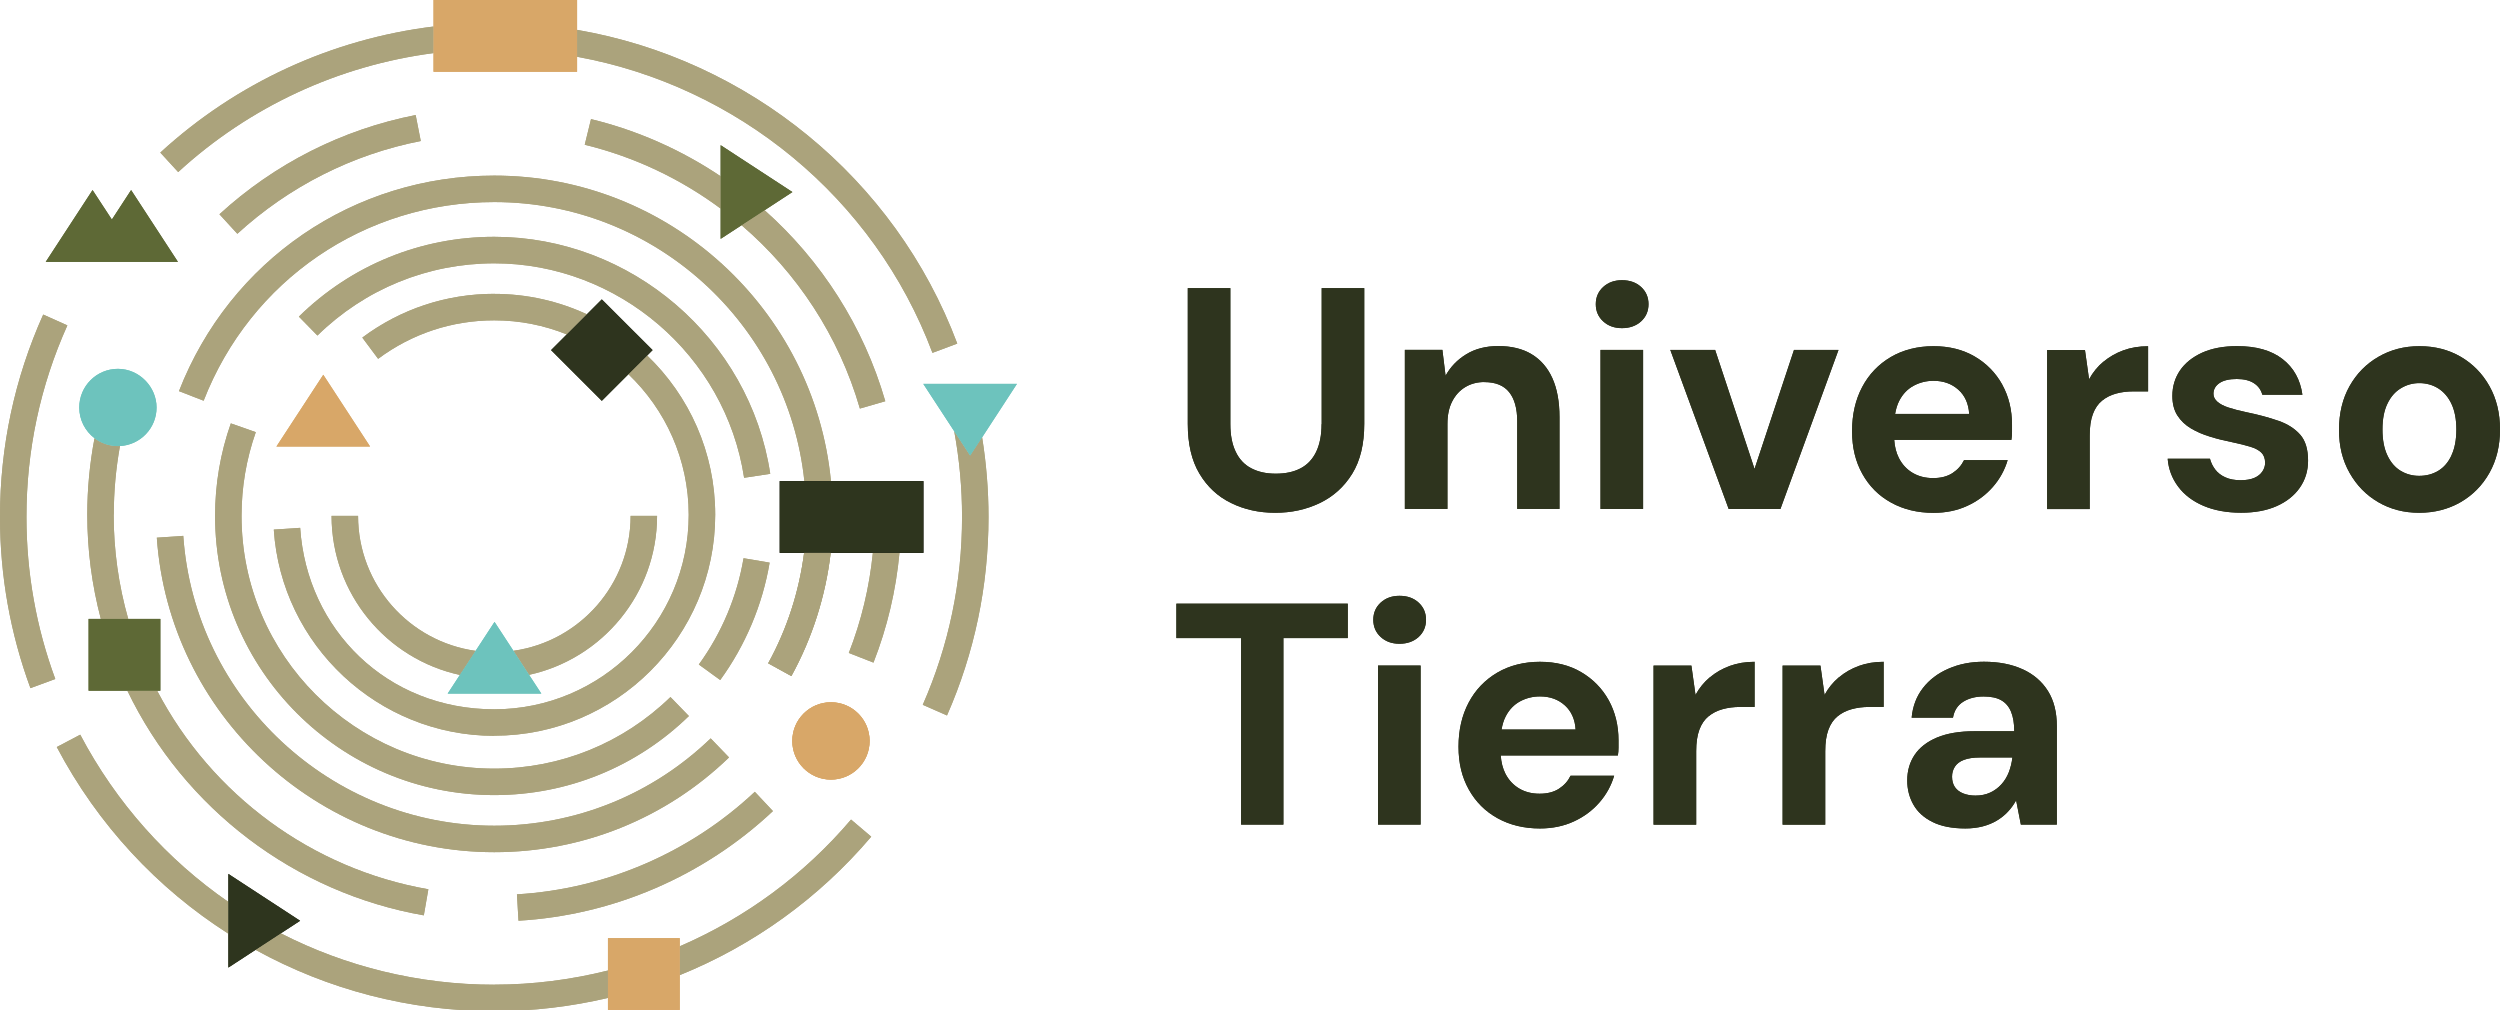 <?xml version="1.0" encoding="UTF-8"?>
<svg id="Capa_1" xmlns="http://www.w3.org/2000/svg" version="1.1" viewBox="0 0 401.59 162.23">
  <!-- Generator: Adobe Illustrator 29.8.1, SVG Export Plug-In . SVG Version: 2.1.1 Build 2)  -->
  <defs>
    <style>
      .st0 {
        fill: none;
      }

      .st1 {
        fill: #2e341e;
      }

      .st2 {
        fill: #2e351e;
      }

      .st3 {
        fill: #5e6936;
      }

      .st4 {
        fill: #d8a768;
      }

      .st5 {
        fill: #aba37c;
      }

      .st6 {
        fill: #6dc3bd;
      }
    </style>
  </defs>
  <g>
    <path class="st0" d="M251.35,113.3c-1.06-.95-2.39-1.42-3.98-1.42-1.15,0-2.21.26-3.19.79-.98.52-1.75,1.33-2.31,2.41-.32.61-.53,1.33-.67,2.13h11.9c-.1-1.66-.68-2.96-1.75-3.9h0Z"/>
    <path class="st0" d="M315.48,122.04c-.66.25-1.14.62-1.45,1.09-.3.47-.46,1.01-.46,1.62,0,.68.15,1.23.46,1.67.3.44.74.78,1.32,1.01s1.23.35,1.98.35c.88,0,1.66-.16,2.36-.48.69-.32,1.29-.76,1.8-1.32s.9-1.2,1.19-1.93c.29-.73.48-1.51.58-2.36v-.05h-5.22c-1.05,0-1.9.13-2.56.38v.02Z"/>
    <path class="st0" d="M314.57,62.6c-1.06-.95-2.39-1.42-3.98-1.42-1.15,0-2.21.26-3.19.79-.98.52-1.75,1.33-2.31,2.41-.32.61-.53,1.33-.67,2.13h11.9c-.1-1.66-.68-2.96-1.75-3.9h0Z"/>
    <path class="st0" d="M391.68,62.37c-.9-.56-1.9-.84-3.02-.84s-2.08.28-2.99.84-1.63,1.39-2.15,2.48c-.53,1.1-.79,2.48-.79,4.13s.26,3.04.79,4.16c.52,1.12,1.23,1.94,2.13,2.48.89.54,1.88.81,2.97.81,1.15,0,2.17-.27,3.07-.81.89-.54,1.61-1.37,2.13-2.48s.79-2.5.79-4.16-.26-3.03-.79-4.13c-.52-1.1-1.23-1.93-2.13-2.48h0Z"/>
    <path class="st5" d="M129.17,88.81c-.8,6.22-2.75,12.26-5.77,17.74l3.72,2.05c3.36-6.11,5.5-12.85,6.32-19.79h-4.27Z"/>
    <path class="st1" d="M212.29,68.13c0,1.76-.29,3.24-.86,4.44-.58,1.2-1.41,2.09-2.51,2.66-1.1.58-2.42.86-3.98.86s-2.83-.29-3.93-.86c-1.1-.57-1.94-1.46-2.51-2.66-.58-1.2-.86-2.68-.86-4.44v-21.85h-6.84v21.8c0,3.24.62,5.92,1.88,8.01,1.25,2.1,2.94,3.67,5.07,4.71,2.13,1.05,4.49,1.57,7.1,1.57s4.99-.52,7.17-1.57,3.91-2.62,5.2-4.71,1.93-4.77,1.93-8.01v-21.8h-6.84v21.85h-.02Z"/>
    <path class="st1" d="M238.45,61.38c1.79,0,3.12.54,3.98,1.62.86,1.08,1.29,2.64,1.29,4.66v14.09h6.79v-14.75c0-2.47-.38-4.55-1.14-6.24s-1.87-2.97-3.32-3.85-3.24-1.32-5.37-1.32c-1.99,0-3.71.44-5.15,1.32s-2.54,2.03-3.32,3.45l-.51-4.16h-6.03v25.55h6.84v-13.64c0-1.42.25-2.63.76-3.62.51-1,1.21-1.77,2.11-2.31.89-.54,1.92-.81,3.07-.81h0Z"/>
    <rect class="st1" x="257.1" y="56.21" width="6.84" height="25.55"/>
    <path class="st1" d="M260.55,45.01c-1.22,0-2.22.36-3.02,1.09-.79.73-1.19,1.65-1.19,2.76s.4,2.04,1.19,2.76c.79.73,1.8,1.09,3.02,1.09s2.27-.36,3.07-1.09c.79-.73,1.19-1.65,1.19-2.76s-.4-2.04-1.19-2.76c-.79-.73-1.82-1.09-3.07-1.09Z"/>
    <polygon class="st1" points="288.18 56.21 281.84 75.33 275.51 56.21 268.31 56.21 277.69 81.76 286 81.76 295.33 56.21 288.18 56.21"/>
    <path class="st1" d="M321.64,61.79c-1.05-1.89-2.52-3.4-4.41-4.51s-4.11-1.67-6.64-1.67-4.89.58-6.87,1.75-3.51,2.77-4.59,4.82c-1.08,2.04-1.62,4.4-1.62,7.07s.55,4.89,1.65,6.87c1.1,1.98,2.63,3.52,4.61,4.61,1.98,1.1,4.25,1.65,6.82,1.65,1.99,0,3.8-.37,5.42-1.12,1.62-.74,2.99-1.76,4.11-3.04s1.91-2.72,2.38-4.31h-7c-.41.84-1.02,1.54-1.85,2.08-.83.54-1.87.81-3.12.81s-2.35-.28-3.29-.84c-.95-.56-1.68-1.35-2.21-2.38-.43-.85-.68-1.83-.75-2.92h18.82c.07-.44.1-.87.1-1.29v-1.14c0-2.4-.52-4.54-1.57-6.44h.01ZM304.42,66.5c.14-.8.35-1.52.67-2.13.56-1.08,1.33-1.88,2.31-2.41.98-.52,2.04-.79,3.19-.79,1.59,0,2.91.47,3.98,1.42s1.65,2.25,1.75,3.9h-11.9,0Z"/>
    <path class="st1" d="M337.89,58.09c-.93.78-1.7,1.72-2.31,2.84l-.66-4.71h-6.08v25.55h6.84v-11.81c0-1.39.17-2.54.51-3.45s.83-1.63,1.47-2.15c.64-.52,1.39-.9,2.26-1.14.86-.24,1.8-.35,2.81-.35h2.33v-7.25c-1.45,0-2.78.22-3.98.66-1.2.44-2.26,1.05-3.19,1.83v-.02Z"/>
    <path class="st1" d="M366,67.6c-1.49-.52-3.21-.99-5.17-1.39-1.12-.24-2.06-.48-2.84-.74-.78-.25-1.38-.57-1.8-.94s-.63-.79-.63-1.27c0-.71.32-1.28.96-1.72s1.57-.66,2.79-.66c1.15,0,2.07.23,2.76.68s1.14,1.07,1.34,1.85h6.44c-.34-2.43-1.4-4.34-3.19-5.73s-4.22-2.08-7.3-2.08c-2.2,0-4.07.36-5.63,1.06-1.55.71-2.74,1.67-3.55,2.86-.81,1.2-1.22,2.56-1.22,4.08,0,1.25.27,2.3.81,3.14.54.84,1.27,1.54,2.18,2.08.91.54,1.95.99,3.12,1.34,1.17.36,2.36.65,3.57.89,1.12.24,2.06.47,2.84.71s1.37.55,1.77.94.61.94.61,1.65c0,.47-.14.93-.43,1.37s-.72.79-1.29,1.04-1.32.38-2.23.38-1.76-.15-2.43-.46c-.68-.3-1.22-.72-1.62-1.24s-.69-1.11-.86-1.75h-6.79c.13,1.66.69,3.14,1.67,4.46.98,1.32,2.33,2.35,4.05,3.09s3.75,1.12,6.08,1.12c2.2,0,4.1-.35,5.7-1.06s2.85-1.7,3.73-2.97,1.32-2.71,1.32-4.33c0-1.83-.42-3.22-1.27-4.18-.85-.96-2.01-1.71-3.5-2.23h0Z"/>
    <path class="st1" d="M399.89,62.02c-1.13-2.01-2.67-3.58-4.61-4.71s-4.15-1.7-6.62-1.7-4.63.57-6.59,1.7-3.51,2.7-4.64,4.71c-1.13,2.01-1.7,4.35-1.7,7.02s.56,4.91,1.7,6.92c1.13,2.01,2.67,3.58,4.61,4.71s4.13,1.7,6.57,1.7,4.68-.57,6.64-1.7,3.51-2.7,4.64-4.71c1.13-2.01,1.7-4.33,1.7-6.97s-.57-4.96-1.7-6.97ZM393.8,73.15c-.52,1.12-1.23,1.94-2.13,2.48s-1.92.81-3.07.81c-1.08,0-2.07-.27-2.97-.81-.9-.54-1.61-1.37-2.13-2.48-.53-1.12-.79-2.5-.79-4.16s.26-3.03.79-4.13c.52-1.1,1.24-1.93,2.15-2.48.91-.56,1.91-.84,2.99-.84s2.12.28,3.02.84c.89.56,1.61,1.39,2.13,2.48.52,1.1.79,2.48.79,4.13s-.26,3.04-.79,4.16h0Z"/>
    <polygon class="st1" points="188.97 102.5 199.36 102.5 199.36 132.46 206.16 132.46 206.16 102.5 216.5 102.5 216.5 96.97 188.97 96.97 188.97 102.5"/>
    <path class="st1" d="M224.81,95.71c-1.22,0-2.22.36-3.02,1.09-.79.73-1.19,1.65-1.19,2.76s.4,2.04,1.19,2.76c.79.73,1.8,1.09,3.02,1.09s2.27-.36,3.07-1.09c.79-.73,1.19-1.65,1.19-2.76s-.4-2.04-1.19-2.76c-.79-.73-1.82-1.09-3.07-1.09Z"/>
    <rect class="st1" x="221.36" y="106.91" width="6.84" height="25.55"/>
    <path class="st1" d="M258.42,112.49c-1.05-1.89-2.52-3.4-4.41-4.51-1.89-1.12-4.11-1.67-6.64-1.67s-4.89.58-6.87,1.75c-1.98,1.17-3.51,2.77-4.59,4.82s-1.62,4.4-1.62,7.07.55,4.89,1.65,6.87c1.1,1.98,2.64,3.52,4.61,4.61,1.98,1.1,4.25,1.65,6.82,1.65,1.99,0,3.8-.37,5.43-1.12,1.62-.74,2.99-1.76,4.11-3.04s1.91-2.72,2.38-4.31h-7c-.41.85-1.02,1.54-1.85,2.08-.83.54-1.87.81-3.12.81s-2.35-.28-3.29-.84-1.68-1.35-2.21-2.38c-.43-.85-.67-1.82-.75-2.92h18.82c.07-.44.1-.87.1-1.29v-1.14c0-2.4-.53-4.54-1.57-6.44h0ZM241.2,117.2c.14-.8.35-1.52.67-2.13.56-1.08,1.33-1.88,2.31-2.41.98-.52,2.04-.79,3.19-.79,1.59,0,2.92.47,3.98,1.42s1.65,2.25,1.75,3.9h-11.9Z"/>
    <path class="st1" d="M274.67,108.79c-.93.78-1.7,1.72-2.31,2.84l-.66-4.71h-6.08v25.55h6.85v-11.81c0-1.38.17-2.53.51-3.45.34-.91.83-1.63,1.47-2.15s1.39-.9,2.26-1.14,1.8-.36,2.81-.36h2.33v-7.25c-1.45,0-2.78.22-3.98.66s-2.27,1.05-3.19,1.83h-.01Z"/>
    <path class="st1" d="M295.4,108.79c-.93.78-1.7,1.72-2.31,2.84l-.66-4.71h-6.08v25.55h6.85v-11.81c0-1.38.17-2.53.51-3.45.34-.91.83-1.63,1.47-2.15.64-.52,1.39-.9,2.26-1.14s1.8-.36,2.81-.36h2.33v-7.25c-1.45,0-2.78.22-3.98.66-1.2.44-2.27,1.05-3.19,1.83h-.01Z"/>
    <path class="st1" d="M324.93,107.52c-1.76-.81-3.84-1.22-6.24-1.22-2.1,0-4,.37-5.7,1.12-1.71.74-3.08,1.78-4.11,3.12-1.03,1.33-1.63,2.92-1.8,4.74h6.64c.2-1.15.75-2,1.65-2.56s1.99-.84,3.27-.84c1.18,0,2.13.2,2.84.61.71.41,1.23,1.02,1.57,1.85.34.83.51,1.87.51,3.12h-6.34c-2.43,0-4.45.34-6.06,1.01-1.61.68-2.81,1.61-3.6,2.79-.79,1.18-1.19,2.55-1.19,4.11,0,1.42.33,2.71.99,3.88s1.68,2.1,3.07,2.79c1.38.69,3.14,1.04,5.27,1.04,1.01,0,1.94-.11,2.79-.33.84-.22,1.6-.53,2.28-.94.68-.41,1.27-.88,1.77-1.42.51-.54.95-1.15,1.32-1.83l.76,3.9h5.78v-15.82c0-2.23-.47-4.11-1.42-5.63-.95-1.52-2.3-2.69-4.06-3.5h0ZM323.26,121.71c-.1.85-.3,1.63-.58,2.36-.29.73-.68,1.37-1.19,1.93s-1.11,1-1.8,1.32-1.48.48-2.36.48c-.74,0-1.4-.12-1.98-.35s-1.01-.57-1.32-1.01c-.3-.44-.46-1-.46-1.67,0-.61.15-1.15.46-1.62.3-.47.79-.84,1.45-1.09.66-.25,1.51-.38,2.56-.38h5.22v.05-.02Z"/>
    <path class="st5" d="M10.82,52.27l-3.88-1.74C2.34,60.78,0,71.71,0,83.04c0,9.46,1.65,18.71,4.89,27.5l3.99-1.47c-3.07-8.32-4.63-17.08-4.63-26.03,0-10.72,2.21-21.07,6.57-30.77h0Z"/>
    <path class="st5" d="M79.4,158.18c-12.17,0-23.88-2.92-34.29-8.25l-4.06,2.65c11.52,6.35,24.65,9.85,38.35,9.85,6.21,0,12.33-.73,18.26-2.13v-4.4c-5.91,1.48-12.03,2.27-18.26,2.27h0Z"/>
    <path class="st5" d="M12.88,118.02l-3.76,1.98c6.58,12.48,16.15,22.71,27.57,29.99v-5.1c-9.8-6.77-18.02-15.9-23.8-26.87h0Z"/>
    <path class="st5" d="M109.19,152.01v4.63c11.76-4.76,22.34-12.32,30.76-22.24l-3.24-2.75c-7.59,8.94-17.04,15.83-27.52,20.36h0Z"/>
    <path class="st5" d="M153.28,69.27c.84,4.52,1.26,9.14,1.26,13.76,0,10.5-2.12,20.66-6.31,30.19l3.89,1.71c4.43-10.08,6.67-20.81,6.67-31.9,0-4.3-.35-8.58-1.03-12.8l-1.93,2.95-2.56-3.92h0Z"/>
    <path class="st5" d="M149.79,56.68l3.98-1.49c-9.97-26.61-33.61-45.67-61.07-50.39v4.32c25.69,4.67,47.74,22.61,57.09,47.57h0Z"/>
    <path class="st5" d="M69.64,8.54v-4.28c-16.32,2.01-31.64,9.01-43.89,20.25l2.87,3.13c11.47-10.52,25.77-17.12,41.02-19.11h0Z"/>
    <path class="st5" d="M18.28,82.64c0-3.71.34-7.38.99-10.99-.11,0-.22.02-.33.02-1.41,0-2.71-.48-3.76-1.27-.76,4.02-1.16,8.11-1.16,12.25,0,5.69.74,11.33,2.18,16.78h4.4c-1.55-5.43-2.34-11.08-2.34-16.78h.02Z"/>
    <path class="st5" d="M68.08,147.04l.73-4.19c-18.67-3.26-34.78-15.12-43.57-31.9h-4.78c9.14,18.99,26.92,32.47,47.62,36.09Z"/>
    <path class="st5" d="M83.29,147.9c15.22-.89,29.73-7.15,40.87-17.61l-2.91-3.1c-10.41,9.78-23.98,15.63-38.21,16.47l.25,4.24Z"/>
    <path class="st5" d="M136.35,104.89l3.96,1.55c2.22-5.67,3.61-11.57,4.18-17.63h-4.28c-.55,5.52-1.84,10.91-3.86,16.08h0Z"/>
    <path class="st5" d="M138.13,65.63l4.08-1.18c-3.48-12.03-10.31-22.61-19.39-30.68l-3.7,2.41c8.93,7.64,15.64,17.81,19.01,29.45h0Z"/>
    <path class="st5" d="M94.94,19.12l-1.01,4.13c8,1.95,15.39,5.48,21.82,10.25v-5.19c-6.26-4.2-13.29-7.35-20.82-9.18h.01Z"/>
    <path class="st5" d="M38.12,37.56c8.3-7.6,18.48-12.76,29.47-14.91l-.82-4.17c-11.75,2.3-22.65,7.81-31.52,15.94l2.87,3.13h0Z"/>
    <path class="st5" d="M79.4,28.21c-22.57,0-42.46,13.59-50.65,34.62l3.96,1.54c7.55-19.38,25.88-31.91,46.69-31.91,25.84,0,47.17,19.67,49.81,44.82h4.27c-2.66-27.5-25.89-49.07-54.08-49.07Z"/>
    <path class="st5" d="M25.19,86.37c1.97,28.33,25.78,50.52,54.21,50.52,14.14,0,27.54-5.4,37.71-15.22l-2.95-3.06c-9.38,9.04-21.73,14.03-34.76,14.03-26.2,0-48.15-20.45-49.96-46.56l-4.24.29h0Z"/>
    <path class="st5" d="M37.08,68.01c-1.68,4.77-2.53,9.77-2.53,14.87,0,24.73,20.12,44.84,44.84,44.84,11.75,0,22.85-4.51,31.27-12.7l-2.96-3.05c-7.62,7.41-17.67,11.5-28.31,11.5-22.38,0-40.59-18.21-40.59-40.59,0-4.62.77-9.15,2.29-13.46l-4.01-1.41Z"/>
    <path class="st5" d="M112.25,106.74l3.44,2.5c4.05-5.57,6.8-12.09,7.94-18.86l-4.19-.71c-1.03,6.12-3.51,12.03-7.18,17.07h-.01Z"/>
    <path class="st5" d="M79.4,38.04c-11.81,0-22.96,4.55-31.39,12.82l2.98,3.04c7.63-7.48,17.72-11.6,28.41-11.6,19.9,0,37.15,14.81,40.13,34.45l4.2-.64c-3.29-21.7-22.35-38.07-44.34-38.07h0Z"/>
    <path class="st5" d="M79.4,47.2c-7.71,0-15.04,2.43-21.2,7.03l2.54,3.41c5.42-4.04,11.87-6.18,18.66-6.18,4.12,0,8.05.81,11.65,2.26l3.23-3.23c-4.53-2.1-9.57-3.28-14.88-3.28h0Z"/>
    <path class="st5" d="M79.4,118.18c19.57,0,35.49-15.92,35.49-35.49,0-10.04-4.2-19.12-10.93-25.58l-3.01,3.01c5.96,5.69,9.68,13.7,9.68,22.58,0,17.22-14.01,31.24-31.24,31.24s-30.09-12.81-31.17-29.15l-4.24.28c1.22,18.58,16.78,33.13,35.41,33.13v-.02Z"/>
    <path class="st5" d="M57.51,82.87h-4.25c0,12.52,8.85,23.01,20.62,25.55l2.53-3.87c-10.66-1.47-18.89-10.63-18.89-21.68h0Z"/>
    <path class="st5" d="M105.55,82.87h-4.25c0,11.03-8.2,20.18-18.82,21.67l2.52,3.86c11.74-2.57,20.55-13.04,20.55-25.54h0Z"/>
    <polygon class="st3" points="14.23 110.95 20.46 110.95 25.24 110.95 25.76 110.95 25.76 99.42 20.61 99.42 16.21 99.42 14.23 99.42 14.23 110.95"/>
    <polygon class="st2" points="133.48 77.28 129.21 77.28 125.26 77.28 125.26 88.81 129.09 88.81 129.17 88.81 133.38 88.81 133.44 88.81 140.21 88.81 144.49 88.81 148.32 88.81 148.32 77.28 133.48 77.28"/>
    <polygon class="st1" points="104.83 56.24 96.67 48.09 94.28 50.48 91.05 53.71 88.52 56.24 96.67 64.39 100.95 60.11 103.96 57.11 104.83 56.24"/>
    <polygon class="st4" points="109.19 150.7 97.66 150.7 97.66 155.91 97.66 160.31 97.66 162.23 109.19 162.23 109.19 156.64 109.19 152.01 109.19 150.7"/>
    <polygon class="st4" points="69.64 11.53 81.17 11.53 92.7 11.53 92.7 9.11 92.7 4.79 92.7 0 81.17 0 69.64 0 69.64 4.26 69.64 8.54 69.64 11.53"/>
    <polygon class="st3" points="22.4 42.06 28.58 42.06 21.06 30.53 17.97 35.27 14.87 30.53 7.35 42.06 13.53 42.06 22.4 42.06"/>
    <polygon class="st2" points="48.21 147.91 36.68 140.38 36.68 144.89 36.68 149.99 36.68 155.43 41.05 152.58 45.11 149.93 48.21 147.91"/>
    <polygon class="st3" points="119.12 36.18 122.82 33.77 127.29 30.85 115.76 23.32 115.76 28.31 115.76 33.5 115.76 38.37 119.12 36.18"/>
    <polygon class="st6" points="148.31 61.66 153.28 69.27 155.84 73.19 157.77 70.24 163.36 61.66 148.31 61.66"/>
    <polygon class="st4" points="59.45 71.73 51.93 60.2 44.4 71.73 59.45 71.73"/>
    <polygon class="st6" points="79.44 99.9 76.4 104.55 73.87 108.42 71.91 111.42 86.96 111.42 84.99 108.41 82.47 104.54 79.44 99.9"/>
    <path class="st6" d="M19.27,71.65c3.27-.17,5.88-2.87,5.88-6.19s-2.78-6.21-6.21-6.21-6.21,2.78-6.21,6.21c0,2.01.96,3.8,2.45,4.93,1.04.8,2.34,1.27,3.76,1.27.11,0,.22-.01.33-.02h0Z"/>
    <circle class="st4" cx="133.48" cy="119.02" r="6.21"/>
  </g>
  <polygon points="133.48 77.28 129.21 77.28 125.26 77.28 125.26 88.81 129.09 88.81 133.38 88.81 140.21 88.81 144.49 88.81 148.32 88.81 148.32 77.28 133.48 77.28"/>
  <g>
    <path class="st0" d="M251.35,113.3c-1.06-.95-2.39-1.42-3.98-1.42-1.15,0-2.21.26-3.19.79-.98.52-1.75,1.33-2.31,2.41-.32.61-.53,1.33-.67,2.13h11.9c-.1-1.66-.68-2.96-1.75-3.9h0Z"/>
    <path class="st0" d="M315.48,122.04c-.66.25-1.14.62-1.45,1.09-.3.47-.46,1.01-.46,1.62,0,.68.15,1.23.46,1.67.3.44.74.78,1.32,1.01s1.23.35,1.98.35c.88,0,1.66-.16,2.36-.48.69-.32,1.29-.76,1.8-1.32s.9-1.2,1.19-1.93c.29-.73.48-1.51.58-2.36v-.05h-5.22c-1.05,0-1.9.13-2.56.38v.02Z"/>
    <path class="st0" d="M314.57,62.6c-1.06-.95-2.39-1.42-3.98-1.42-1.15,0-2.21.26-3.19.79-.98.52-1.75,1.33-2.31,2.41-.32.61-.53,1.33-.67,2.13h11.9c-.1-1.66-.68-2.96-1.75-3.9h0Z"/>
    <path class="st0" d="M391.68,62.37c-.9-.56-1.9-.84-3.02-.84s-2.08.28-2.99.84-1.63,1.39-2.15,2.48c-.53,1.1-.79,2.48-.79,4.13s.26,3.04.79,4.16c.52,1.12,1.23,1.94,2.13,2.48.89.54,1.88.81,2.97.81,1.15,0,2.17-.27,3.07-.81.89-.54,1.61-1.37,2.13-2.48s.79-2.5.79-4.16-.26-3.03-.79-4.13c-.52-1.1-1.23-1.93-2.13-2.48h0Z"/>
    <path class="st5" d="M129.17,88.81c-.8,6.22-2.75,12.26-5.77,17.74l3.72,2.05c3.36-6.11,5.5-12.85,6.32-19.79h-4.27Z"/>
    <path class="st1" d="M212.29,68.13c0,1.76-.29,3.24-.86,4.44-.58,1.2-1.41,2.09-2.51,2.66-1.1.58-2.42.86-3.98.86s-2.83-.29-3.93-.86c-1.1-.57-1.94-1.46-2.51-2.66-.58-1.2-.86-2.68-.86-4.44v-21.85h-6.84v21.8c0,3.24.62,5.92,1.88,8.01,1.25,2.1,2.94,3.67,5.07,4.71,2.13,1.05,4.49,1.57,7.1,1.57s4.99-.52,7.17-1.57,3.91-2.62,5.2-4.71,1.93-4.77,1.93-8.01v-21.8h-6.84v21.85h-.02Z"/>
    <path class="st1" d="M238.45,61.38c1.79,0,3.12.54,3.98,1.62.86,1.08,1.29,2.64,1.29,4.66v14.09h6.79v-14.75c0-2.47-.38-4.55-1.14-6.24s-1.87-2.97-3.32-3.85-3.24-1.32-5.37-1.32c-1.99,0-3.71.44-5.15,1.32s-2.54,2.03-3.32,3.45l-.51-4.16h-6.03v25.55h6.84v-13.64c0-1.42.25-2.63.76-3.62.51-1,1.21-1.77,2.11-2.31.89-.54,1.92-.81,3.07-.81h0Z"/>
    <rect class="st1" x="257.1" y="56.21" width="6.84" height="25.55"/>
    <path class="st1" d="M260.55,45.01c-1.22,0-2.22.36-3.02,1.09-.79.73-1.19,1.65-1.19,2.76s.4,2.04,1.19,2.76c.79.73,1.8,1.09,3.02,1.09s2.27-.36,3.07-1.09c.79-.73,1.19-1.65,1.19-2.76s-.4-2.04-1.19-2.76c-.79-.73-1.82-1.09-3.07-1.09Z"/>
    <polygon class="st1" points="288.18 56.21 281.84 75.33 275.51 56.21 268.31 56.21 277.69 81.76 286 81.76 295.33 56.21 288.18 56.21"/>
    <path class="st1" d="M321.64,61.79c-1.05-1.89-2.52-3.4-4.41-4.51s-4.11-1.67-6.64-1.67-4.89.58-6.87,1.75-3.51,2.77-4.59,4.82c-1.08,2.04-1.62,4.4-1.62,7.07s.55,4.89,1.65,6.87c1.1,1.98,2.63,3.52,4.61,4.61,1.98,1.1,4.25,1.65,6.82,1.65,1.99,0,3.8-.37,5.42-1.12,1.62-.74,2.99-1.76,4.11-3.04s1.91-2.72,2.38-4.31h-7c-.41.84-1.02,1.54-1.85,2.08-.83.54-1.87.81-3.12.81s-2.35-.28-3.29-.84c-.95-.56-1.68-1.35-2.21-2.38-.43-.85-.68-1.83-.75-2.92h18.82c.07-.44.1-.87.1-1.29v-1.14c0-2.4-.52-4.54-1.57-6.44h.01ZM304.42,66.5c.14-.8.35-1.52.67-2.13.56-1.08,1.33-1.88,2.31-2.41.98-.52,2.04-.79,3.19-.79,1.59,0,2.91.47,3.98,1.42s1.65,2.25,1.75,3.9h-11.9,0Z"/>
    <path class="st1" d="M337.89,58.09c-.93.78-1.7,1.72-2.31,2.84l-.66-4.71h-6.08v25.55h6.84v-11.81c0-1.39.17-2.54.51-3.45s.83-1.63,1.47-2.15c.64-.52,1.39-.9,2.26-1.14.86-.24,1.8-.35,2.81-.35h2.33v-7.25c-1.45,0-2.78.22-3.98.66-1.2.44-2.26,1.05-3.19,1.83v-.02Z"/>
    <path class="st1" d="M366,67.6c-1.49-.52-3.21-.99-5.17-1.39-1.12-.24-2.06-.48-2.84-.74-.78-.25-1.38-.57-1.8-.94s-.63-.79-.63-1.27c0-.71.32-1.28.96-1.72s1.57-.66,2.79-.66c1.15,0,2.07.23,2.76.68s1.14,1.07,1.34,1.85h6.44c-.34-2.43-1.4-4.34-3.19-5.73s-4.22-2.08-7.3-2.08c-2.2,0-4.07.36-5.63,1.06-1.55.71-2.74,1.67-3.55,2.86-.81,1.2-1.22,2.56-1.22,4.08,0,1.25.27,2.3.81,3.14.54.84,1.27,1.54,2.18,2.08.91.54,1.95.99,3.12,1.34,1.17.36,2.36.65,3.57.89,1.12.24,2.06.47,2.84.71s1.37.55,1.77.94.61.94.61,1.65c0,.47-.14.93-.43,1.37s-.72.79-1.29,1.04-1.32.38-2.23.38-1.76-.15-2.43-.46c-.68-.3-1.22-.72-1.62-1.24s-.69-1.11-.86-1.75h-6.79c.13,1.66.69,3.14,1.67,4.46.98,1.32,2.33,2.35,4.05,3.09s3.75,1.12,6.08,1.12c2.2,0,4.1-.35,5.7-1.06s2.85-1.7,3.73-2.97,1.32-2.71,1.32-4.33c0-1.83-.42-3.22-1.27-4.18-.85-.96-2.01-1.71-3.5-2.23h0Z"/>
    <path class="st1" d="M399.89,62.02c-1.13-2.01-2.67-3.58-4.61-4.71s-4.15-1.7-6.62-1.7-4.63.57-6.59,1.7-3.51,2.7-4.64,4.71c-1.13,2.01-1.7,4.35-1.7,7.02s.56,4.91,1.7,6.92c1.13,2.01,2.67,3.58,4.61,4.71s4.13,1.7,6.57,1.7,4.68-.57,6.64-1.7,3.51-2.7,4.64-4.71c1.13-2.01,1.7-4.33,1.7-6.97s-.57-4.96-1.7-6.97ZM393.8,73.15c-.52,1.12-1.23,1.94-2.13,2.48s-1.92.81-3.07.81c-1.08,0-2.07-.27-2.97-.81-.9-.54-1.61-1.37-2.13-2.48-.53-1.12-.79-2.5-.79-4.16s.26-3.03.79-4.13c.52-1.1,1.24-1.93,2.15-2.48.91-.56,1.91-.84,2.99-.84s2.12.28,3.02.84c.89.56,1.61,1.39,2.13,2.48.52,1.1.79,2.48.79,4.13s-.26,3.04-.79,4.16h0Z"/>
    <polygon class="st1" points="188.97 102.5 199.36 102.5 199.36 132.46 206.16 132.46 206.16 102.5 216.5 102.5 216.5 96.97 188.97 96.97 188.97 102.5"/>
    <path class="st1" d="M224.81,95.71c-1.22,0-2.22.36-3.02,1.09-.79.73-1.19,1.65-1.19,2.76s.4,2.04,1.19,2.76c.79.73,1.8,1.09,3.02,1.09s2.27-.36,3.07-1.09c.79-.73,1.19-1.65,1.19-2.76s-.4-2.04-1.19-2.76c-.79-.73-1.82-1.09-3.07-1.09Z"/>
    <rect class="st1" x="221.36" y="106.91" width="6.84" height="25.55"/>
    <path class="st1" d="M258.42,112.49c-1.05-1.89-2.52-3.4-4.41-4.51-1.89-1.12-4.11-1.67-6.64-1.67s-4.89.58-6.87,1.75c-1.98,1.17-3.51,2.77-4.59,4.82s-1.62,4.4-1.62,7.07.55,4.89,1.65,6.87c1.1,1.98,2.64,3.52,4.61,4.61,1.98,1.1,4.25,1.65,6.82,1.65,1.99,0,3.8-.37,5.43-1.12,1.62-.74,2.99-1.76,4.11-3.04s1.91-2.72,2.38-4.31h-7c-.41.85-1.02,1.54-1.85,2.08-.83.54-1.87.81-3.12.81s-2.35-.28-3.29-.84-1.68-1.35-2.21-2.38c-.43-.85-.67-1.82-.75-2.92h18.82c.07-.44.1-.87.1-1.29v-1.14c0-2.4-.53-4.54-1.57-6.44h0ZM241.2,117.2c.14-.8.35-1.52.67-2.13.56-1.08,1.33-1.88,2.31-2.41.98-.52,2.04-.79,3.19-.79,1.59,0,2.92.47,3.98,1.42s1.65,2.25,1.75,3.9h-11.9Z"/>
    <path class="st1" d="M274.67,108.79c-.93.78-1.7,1.72-2.31,2.84l-.66-4.71h-6.08v25.55h6.85v-11.81c0-1.38.17-2.53.51-3.45.34-.91.83-1.63,1.47-2.15s1.39-.9,2.26-1.14,1.8-.36,2.81-.36h2.33v-7.25c-1.45,0-2.78.22-3.98.66s-2.27,1.05-3.19,1.83h-.01Z"/>
    <path class="st1" d="M295.4,108.79c-.93.78-1.7,1.72-2.31,2.84l-.66-4.71h-6.08v25.55h6.85v-11.81c0-1.38.17-2.53.51-3.45.34-.91.83-1.63,1.47-2.15.64-.52,1.39-.9,2.26-1.14s1.8-.36,2.81-.36h2.33v-7.25c-1.45,0-2.78.22-3.98.66-1.2.44-2.27,1.05-3.19,1.83h-.01Z"/>
    <path class="st1" d="M324.93,107.52c-1.76-.81-3.84-1.22-6.24-1.22-2.1,0-4,.37-5.7,1.12-1.71.74-3.08,1.78-4.11,3.12-1.03,1.33-1.63,2.92-1.8,4.74h6.64c.2-1.15.75-2,1.65-2.56s1.99-.84,3.27-.84c1.18,0,2.13.2,2.84.61.71.41,1.23,1.02,1.57,1.85.34.83.51,1.87.51,3.12h-6.34c-2.43,0-4.45.34-6.06,1.01-1.61.68-2.81,1.61-3.6,2.79-.79,1.18-1.19,2.55-1.19,4.11,0,1.42.33,2.71.99,3.88s1.68,2.1,3.07,2.79c1.38.69,3.14,1.04,5.27,1.04,1.01,0,1.94-.11,2.79-.33.84-.22,1.6-.53,2.28-.94.68-.41,1.27-.88,1.77-1.42.51-.54.95-1.15,1.32-1.83l.76,3.9h5.78v-15.82c0-2.23-.47-4.11-1.42-5.63-.95-1.52-2.3-2.69-4.06-3.5h0ZM323.26,121.71c-.1.85-.3,1.63-.58,2.36-.29.73-.68,1.37-1.19,1.93s-1.11,1-1.8,1.32-1.48.48-2.36.48c-.74,0-1.4-.12-1.98-.35s-1.01-.57-1.32-1.01c-.3-.44-.46-1-.46-1.67,0-.61.15-1.15.46-1.62.3-.47.79-.84,1.45-1.09.66-.25,1.51-.38,2.56-.38h5.22v.05-.02Z"/>
    <path class="st5" d="M10.82,52.27l-3.88-1.74C2.34,60.78,0,71.71,0,83.04c0,9.46,1.65,18.71,4.89,27.5l3.99-1.47c-3.07-8.32-4.63-17.08-4.63-26.03,0-10.72,2.21-21.07,6.57-30.77h0Z"/>
    <path class="st5" d="M79.4,158.18c-12.17,0-23.88-2.92-34.29-8.25l-4.06,2.65c11.52,6.35,24.65,9.85,38.35,9.85,6.21,0,12.33-.73,18.26-2.13v-4.4c-5.91,1.48-12.03,2.27-18.26,2.27h0Z"/>
    <path class="st5" d="M12.88,118.02l-3.76,1.98c6.58,12.48,16.15,22.71,27.57,29.99v-5.1c-9.8-6.77-18.02-15.9-23.8-26.87h0Z"/>
    <path class="st5" d="M109.19,152.01v4.63c11.76-4.76,22.34-12.32,30.76-22.24l-3.24-2.75c-7.59,8.94-17.04,15.83-27.52,20.36h0Z"/>
    <path class="st5" d="M153.28,69.27c.84,4.52,1.26,9.14,1.26,13.76,0,10.5-2.12,20.66-6.31,30.19l3.89,1.71c4.43-10.08,6.67-20.81,6.67-31.9,0-4.3-.35-8.58-1.03-12.8l-1.93,2.95-2.56-3.92h0Z"/>
    <path class="st5" d="M149.79,56.68l3.98-1.49c-9.97-26.61-33.61-45.67-61.07-50.39v4.32c25.69,4.67,47.74,22.61,57.09,47.57h0Z"/>
    <path class="st5" d="M69.64,8.54v-4.28c-16.32,2.01-31.64,9.01-43.89,20.25l2.87,3.13c11.47-10.52,25.77-17.12,41.02-19.11h0Z"/>
    <path class="st5" d="M18.28,82.64c0-3.71.34-7.38.99-10.99-.11,0-.22.02-.33.02-1.41,0-2.71-.48-3.76-1.27-.76,4.02-1.16,8.11-1.16,12.25,0,5.69.74,11.33,2.18,16.78h4.4c-1.55-5.43-2.34-11.08-2.34-16.78h.02Z"/>
    <path class="st5" d="M68.08,147.04l.73-4.19c-18.67-3.26-34.78-15.12-43.57-31.9h-4.78c9.14,18.99,26.92,32.47,47.62,36.09Z"/>
    <path class="st5" d="M83.29,147.9c15.22-.89,29.73-7.15,40.87-17.61l-2.91-3.1c-10.41,9.78-23.98,15.63-38.21,16.47l.25,4.24Z"/>
    <path class="st5" d="M136.35,104.89l3.96,1.55c2.22-5.67,3.61-11.57,4.18-17.63h-4.28c-.55,5.52-1.84,10.91-3.86,16.08h0Z"/>
    <path class="st5" d="M138.13,65.63l4.08-1.18c-3.48-12.03-10.31-22.61-19.39-30.68l-3.7,2.41c8.93,7.64,15.64,17.81,19.01,29.45h0Z"/>
    <path class="st5" d="M94.94,19.12l-1.01,4.13c8,1.95,15.39,5.48,21.82,10.25v-5.19c-6.26-4.2-13.29-7.35-20.82-9.18h.01Z"/>
    <path class="st5" d="M38.12,37.56c8.3-7.6,18.48-12.76,29.47-14.91l-.82-4.17c-11.75,2.3-22.65,7.81-31.52,15.94l2.87,3.13h0Z"/>
    <path class="st5" d="M79.4,28.21c-22.57,0-42.46,13.59-50.65,34.62l3.96,1.54c7.55-19.38,25.88-31.91,46.69-31.91,25.84,0,47.17,19.67,49.81,44.82h4.27c-2.66-27.5-25.89-49.07-54.08-49.07Z"/>
    <path class="st5" d="M25.19,86.37c1.97,28.33,25.78,50.52,54.21,50.52,14.14,0,27.54-5.4,37.71-15.22l-2.95-3.06c-9.38,9.04-21.73,14.03-34.76,14.03-26.2,0-48.15-20.45-49.96-46.56l-4.24.29h0Z"/>
    <path class="st5" d="M37.08,68.01c-1.68,4.77-2.53,9.77-2.53,14.87,0,24.73,20.12,44.84,44.84,44.84,11.75,0,22.85-4.51,31.27-12.7l-2.96-3.05c-7.62,7.41-17.67,11.5-28.31,11.5-22.38,0-40.59-18.21-40.59-40.59,0-4.62.77-9.15,2.29-13.46l-4.01-1.41Z"/>
    <path class="st5" d="M112.25,106.74l3.44,2.5c4.05-5.57,6.8-12.09,7.94-18.86l-4.19-.71c-1.03,6.12-3.51,12.03-7.18,17.07h-.01Z"/>
    <path class="st5" d="M79.4,38.04c-11.81,0-22.96,4.55-31.39,12.82l2.98,3.04c7.63-7.48,17.72-11.6,28.41-11.6,19.9,0,37.15,14.81,40.13,34.45l4.2-.64c-3.29-21.7-22.35-38.07-44.34-38.07h0Z"/>
    <path class="st5" d="M79.4,47.2c-7.71,0-15.04,2.43-21.2,7.03l2.54,3.41c5.42-4.04,11.87-6.18,18.66-6.18,4.12,0,8.05.81,11.65,2.26l3.23-3.23c-4.53-2.1-9.57-3.28-14.88-3.28h0Z"/>
    <path class="st5" d="M79.4,118.18c19.57,0,35.49-15.92,35.49-35.49,0-10.04-4.2-19.12-10.93-25.58l-3.01,3.01c5.96,5.69,9.68,13.7,9.68,22.58,0,17.22-14.01,31.24-31.24,31.24s-30.09-12.81-31.17-29.15l-4.24.28c1.22,18.58,16.78,33.13,35.41,33.13v-.02Z"/>
    <path class="st5" d="M57.51,82.87h-4.25c0,12.52,8.85,23.01,20.62,25.55l2.53-3.87c-10.66-1.47-18.89-10.63-18.89-21.68h0Z"/>
    <path class="st5" d="M105.55,82.87h-4.25c0,11.03-8.2,20.18-18.82,21.67l2.52,3.86c11.74-2.57,20.55-13.04,20.55-25.54h0Z"/>
    <polygon class="st3" points="14.23 110.95 20.46 110.95 25.24 110.95 25.76 110.95 25.76 99.42 20.61 99.42 16.21 99.42 14.23 99.42 14.23 110.95"/>
    <polygon class="st2" points="133.48 77.28 129.21 77.28 125.26 77.28 125.26 88.81 129.09 88.81 129.17 88.81 133.38 88.81 133.44 88.81 140.21 88.81 144.49 88.81 148.32 88.81 148.32 77.28 133.48 77.28"/>
    <polygon class="st1" points="104.83 56.24 96.67 48.09 94.28 50.48 91.05 53.71 88.52 56.24 96.67 64.39 100.95 60.11 103.96 57.11 104.83 56.24"/>
    <polygon class="st4" points="109.19 150.7 97.66 150.7 97.66 155.91 97.66 160.31 97.66 162.23 109.19 162.23 109.19 156.64 109.19 152.01 109.19 150.7"/>
    <polygon class="st4" points="69.64 11.53 81.17 11.53 92.7 11.53 92.7 9.11 92.7 4.79 92.7 0 81.17 0 69.64 0 69.64 4.26 69.64 8.54 69.64 11.53"/>
    <polygon class="st3" points="22.4 42.06 28.58 42.06 21.06 30.53 17.97 35.27 14.87 30.53 7.35 42.06 13.53 42.06 22.4 42.06"/>
    <polygon class="st2" points="48.21 147.91 36.68 140.38 36.68 144.89 36.68 149.99 36.68 155.43 41.05 152.58 45.11 149.93 48.21 147.91"/>
    <polygon class="st3" points="119.12 36.18 122.82 33.77 127.29 30.85 115.76 23.32 115.76 28.31 115.76 33.5 115.76 38.37 119.12 36.18"/>
    <polygon class="st6" points="148.31 61.66 153.28 69.27 155.84 73.19 157.77 70.24 163.36 61.66 148.31 61.66"/>
    <polygon class="st4" points="59.45 71.73 51.93 60.2 44.4 71.73 59.45 71.73"/>
    <polygon class="st6" points="79.44 99.9 76.4 104.55 73.87 108.42 71.91 111.42 86.96 111.42 84.99 108.41 82.47 104.54 79.44 99.9"/>
    <path class="st6" d="M19.27,71.65c3.27-.17,5.88-2.87,5.88-6.19s-2.78-6.21-6.21-6.21-6.21,2.78-6.21,6.21c0,2.01.96,3.8,2.45,4.93,1.04.8,2.34,1.27,3.76,1.27.11,0,.22-.01.33-.02h0Z"/>
    <circle class="st4" cx="133.48" cy="119.02" r="6.21"/>
  </g>
  <path class="st5" d="M129.17,88.81c-.8,6.22-2.75,12.26-5.77,17.74l3.72,2.05c3.36-6.11,5.5-12.85,6.32-19.79h-4.27Z"/>
  <circle class="st4" cx="133.48" cy="119.02" r="6.21"/>
</svg>